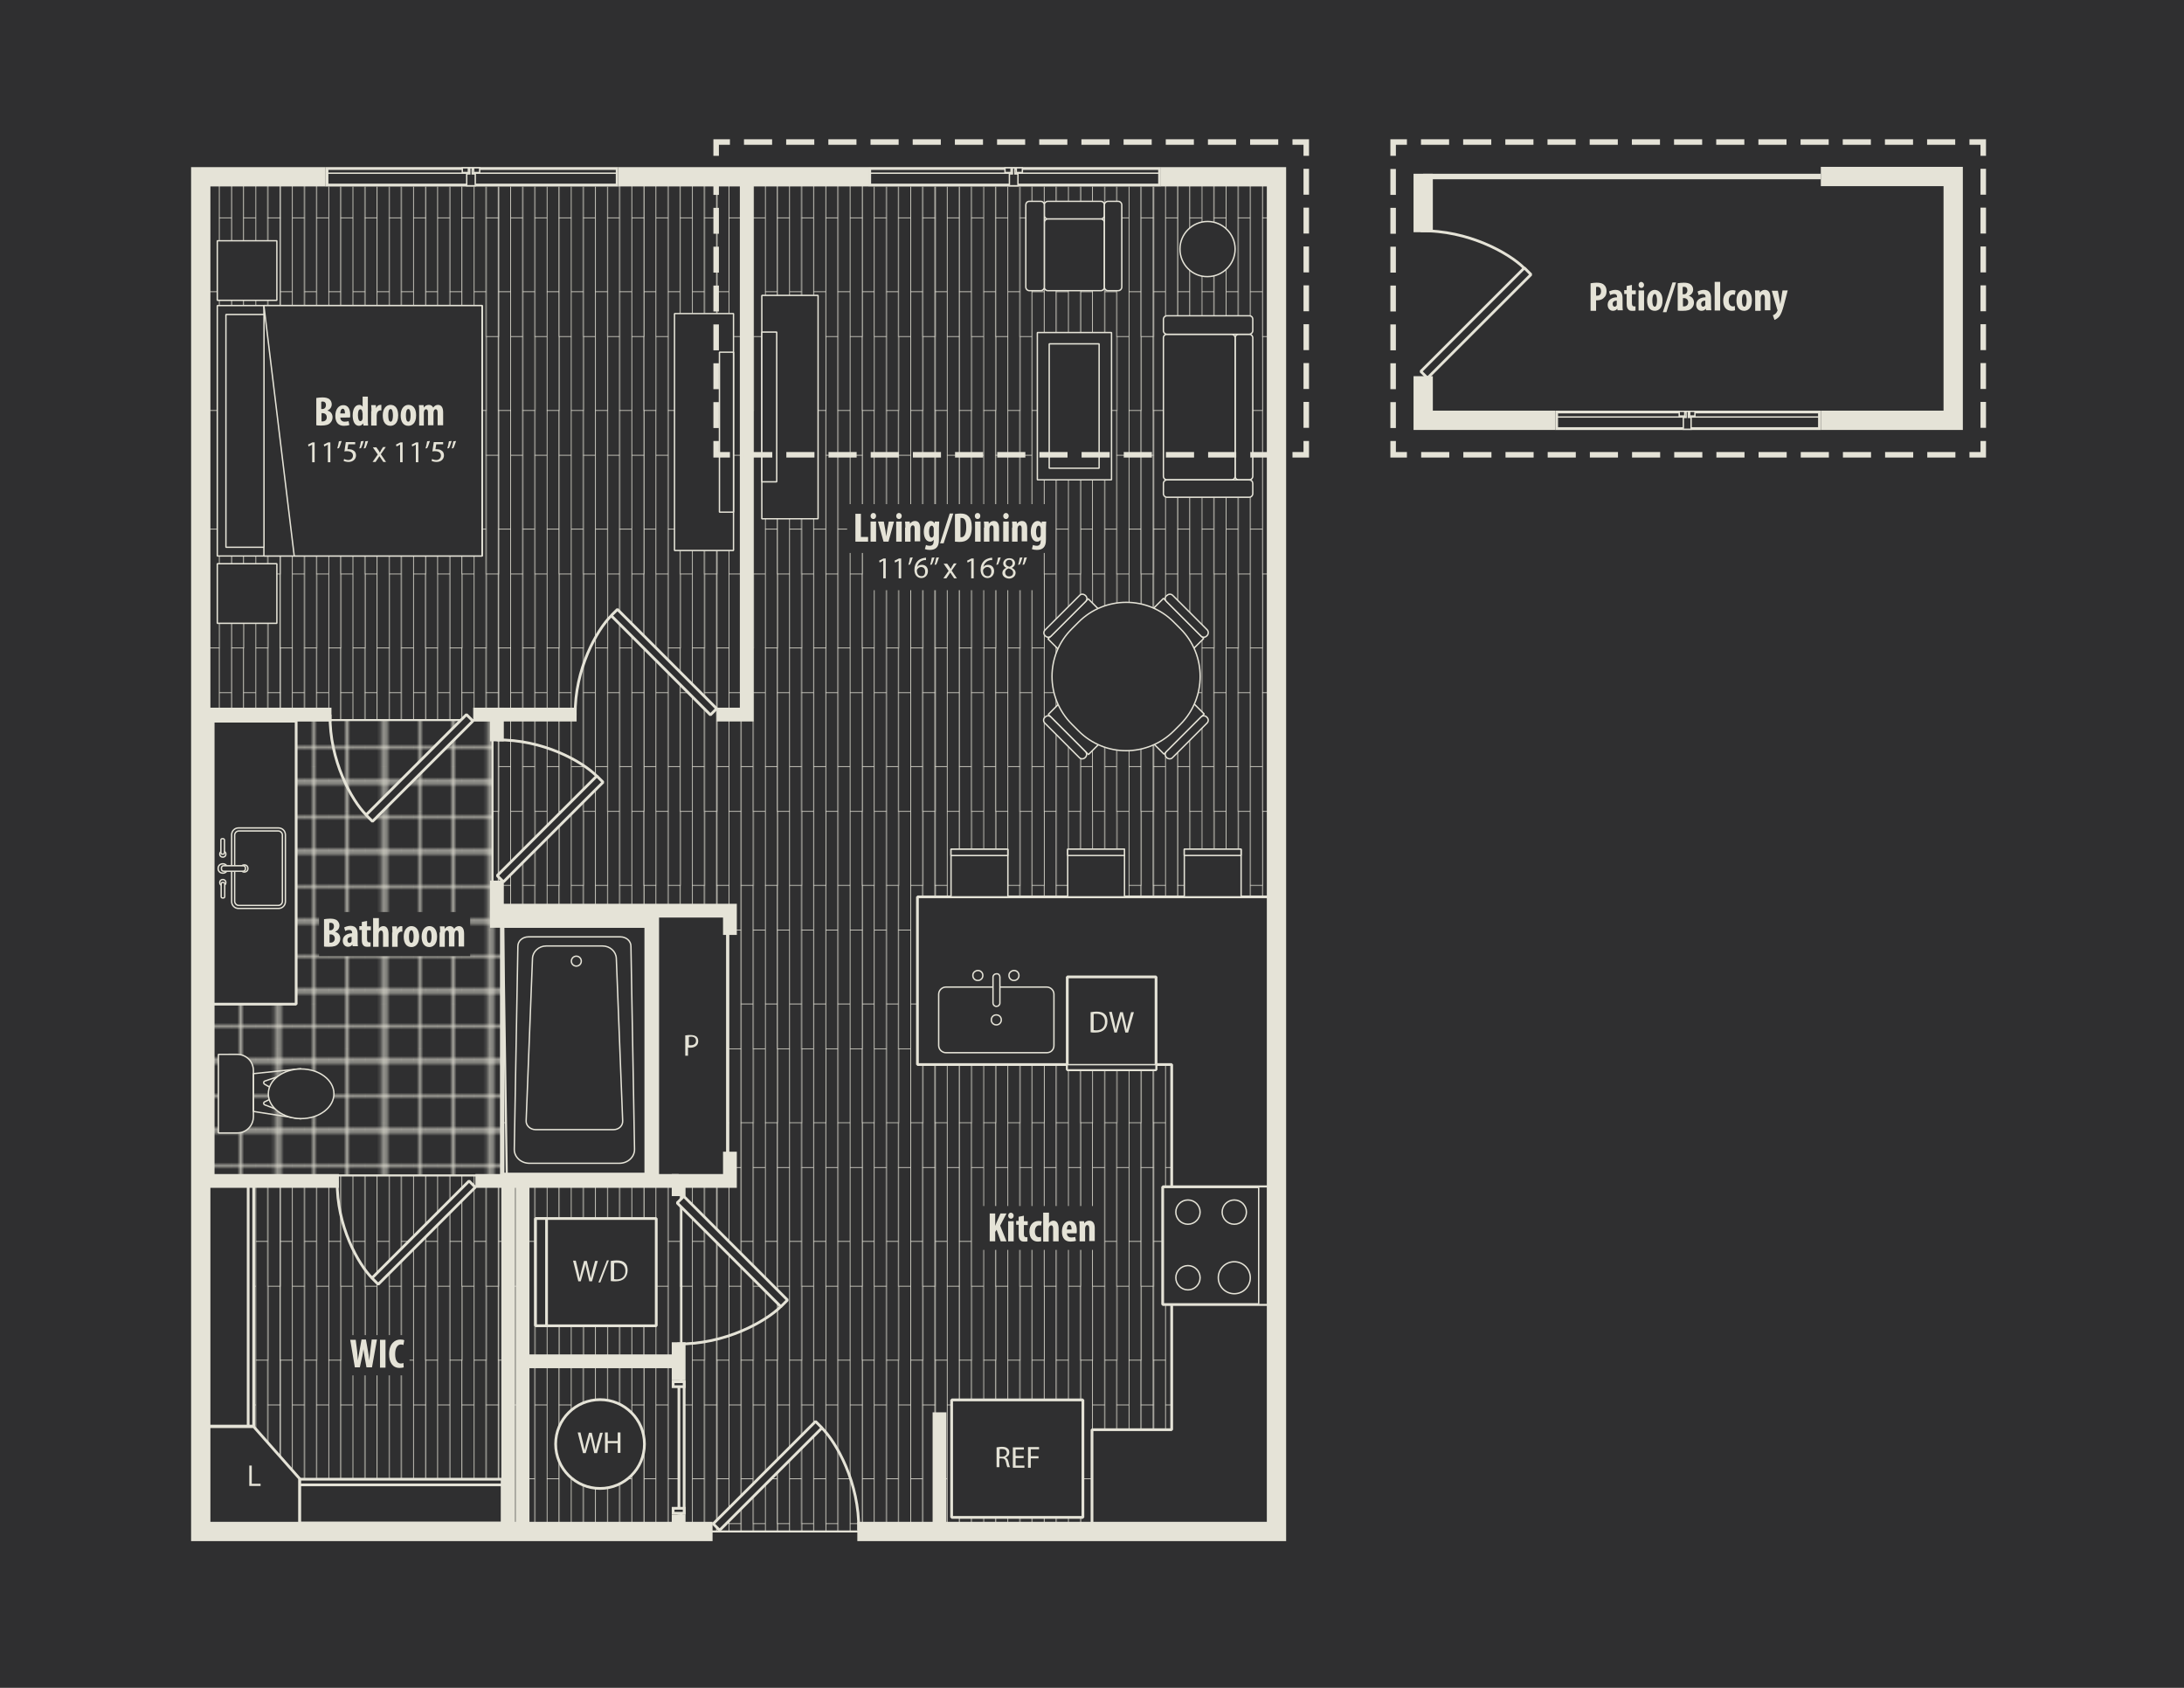 <?xml version="1.0" encoding="utf-8"?>
<!-- Generator: Adobe Illustrator 28.7.1, SVG Export Plug-In . SVG Version: 9.03 Build 54978)  -->
<svg version="1.1" xmlns="http://www.w3.org/2000/svg" xmlns:xlink="http://www.w3.org/1999/xlink" x="0px" y="0px"
	 viewBox="0 0 792 612" style="enable-background:new 0 0 792 612;" xml:space="preserve">
<style type="text/css">
	.st0{fill:none;}
	.st1{fill:#2F2F30;stroke:#E5E3D7;stroke-width:0.75;stroke-miterlimit:10;}
	.st2{fill:#2F2F30;stroke:#E5E3D7;stroke-width:0.5;stroke-miterlimit:10;}
	.st3{fill:#2F2F30;}
	.st4{fill:url(#SVGID_1_);stroke:#E5E3D7;stroke-width:0.75;stroke-miterlimit:1;}
	
		.st5{fill:url(#SVGID_00000112634980272100396690000017464745294986166962_);stroke:#E5E3D7;stroke-width:0.75;stroke-miterlimit:1;}
	.st6{fill:#2F2F30;stroke:#E5E3D7;stroke-miterlimit:1;}
	.st7{fill:none;stroke:#E5E3D7;stroke-miterlimit:1;}
	.st8{fill:#E5E3D7;}
	.st9{fill:none;stroke:#E5E3D7;stroke-width:0.5;stroke-miterlimit:1;}
	.st10{fill:#2F2F30;stroke:#E5E3D7;stroke-width:0.5;stroke-miterlimit:1;}
	.st11{fill:none;stroke:#E5E3D7;stroke-width:7;stroke-miterlimit:10;}
	.st12{fill:none;stroke:#E5E3D7;stroke-width:4;stroke-miterlimit:10;}
	.st13{fill:none;stroke:#E5E3D7;stroke-width:5;stroke-miterlimit:10;}
	.st14{fill:none;stroke:#E5E3D7;stroke-width:2;stroke-miterlimit:10;}
	.st15{fill:none;stroke:#E5E3D7;stroke-width:0.5;stroke-miterlimit:10;}
	.st16{fill:none;stroke:#E5E3D7;stroke-width:2;stroke-miterlimit:10;stroke-dasharray:10.197,5.098;}
	.st17{fill:none;stroke:#E5E3D7;stroke-width:2;stroke-miterlimit:10;stroke-dasharray:9.393,4.696;}
</style>
<pattern  width="262.7" height="286" patternUnits="userSpaceOnUse" id="New_Pattern_7" viewBox="15 -384.8 262.7 286" style="overflow:visible;">
	<g>
		<rect x="15" y="-384.8" class="st0" width="262.7" height="286"/>
		<g>
			
				<rect x="204.7" y="-143.5" transform="matrix(-1 -1.224647e-16 1.224647e-16 -1 423.935 -143.85)" class="st1" width="14.6" height="143.1"/>
			
				<rect x="233.9" y="-143.5" transform="matrix(-1 -1.224647e-16 1.224647e-16 -1 482.305 -143.85)" class="st1" width="14.6" height="143.1"/>
			
				<rect x="263" y="-143.5" transform="matrix(-1 -1.224647e-16 1.224647e-16 -1 540.676 -143.85)" class="st1" width="14.6" height="143.1"/>
		</g>
		<g>
			
				<rect x="117.1" y="-143.5" transform="matrix(-1 -1.224647e-16 1.224647e-16 -1 248.824 -143.85)" class="st1" width="14.6" height="143.1"/>
			
				<rect x="146.3" y="-143.5" transform="matrix(-1 -1.224647e-16 1.224647e-16 -1 307.194 -143.85)" class="st1" width="14.6" height="143.1"/>
			
				<rect x="175.5" y="-143.5" transform="matrix(-1 -1.224647e-16 1.224647e-16 -1 365.565 -143.85)" class="st1" width="14.6" height="143.1"/>
		</g>
		<g>
			
				<rect x="29.6" y="-143.5" transform="matrix(-1 -1.224647e-16 1.224647e-16 -1 73.713 -143.85)" class="st1" width="14.6" height="143.1"/>
			
				<rect x="58.7" y="-143.5" transform="matrix(-1 -1.224647e-16 1.224647e-16 -1 132.083 -143.85)" class="st1" width="14.6" height="143.1"/>
			
				<rect x="87.9" y="-143.5" transform="matrix(-1 -1.224647e-16 1.224647e-16 -1 190.454 -143.85)" class="st1" width="14.6" height="143.1"/>
		</g>
		<g>
			
				<rect x="0.4" y="-143.5" transform="matrix(-1 -1.224647e-16 1.224647e-16 -1 15.343 -143.85)" class="st1" width="14.6" height="143.1"/>
		</g>
		<g>
			<rect x="277.6" y="-340.3" class="st1" width="14.6" height="143.1"/>
			<rect x="277.6" y="-197.2" class="st1" width="14.6" height="143.1"/>
		</g>
		<g>
			<rect x="190.1" y="-340.3" class="st1" width="14.6" height="143.1"/>
			<rect x="190.1" y="-197.2" class="st1" width="14.6" height="143.1"/>
			
				<rect x="204.7" y="-286.4" transform="matrix(-1 -1.224647e-16 1.224647e-16 -1 423.935 -429.65)" class="st1" width="14.6" height="143.1"/>
			
				<rect x="204.7" y="-429.5" transform="matrix(-1 -1.224647e-16 1.224647e-16 -1 423.935 -715.85)" class="st1" width="14.6" height="143.1"/>
			<rect x="219.3" y="-340.3" class="st1" width="14.6" height="143.1"/>
			<rect x="219.3" y="-197.2" class="st1" width="14.6" height="143.1"/>
			
				<rect x="233.9" y="-286.4" transform="matrix(-1 -1.224647e-16 1.224647e-16 -1 482.305 -429.65)" class="st1" width="14.6" height="143.1"/>
			
				<rect x="233.9" y="-429.5" transform="matrix(-1 -1.224647e-16 1.224647e-16 -1 482.305 -715.85)" class="st1" width="14.6" height="143.1"/>
			<rect x="248.4" y="-340.3" class="st1" width="14.6" height="143.1"/>
			<rect x="248.4" y="-197.2" class="st1" width="14.6" height="143.1"/>
			
				<rect x="263" y="-286.4" transform="matrix(-1 -1.224647e-16 1.224647e-16 -1 540.676 -429.65)" class="st1" width="14.6" height="143.1"/>
			
				<rect x="263" y="-429.5" transform="matrix(-1 -1.224647e-16 1.224647e-16 -1 540.676 -715.85)" class="st1" width="14.6" height="143.1"/>
		</g>
		<g>
			<rect x="102.5" y="-340.3" class="st1" width="14.6" height="143.1"/>
			<rect x="102.5" y="-197.2" class="st1" width="14.6" height="143.1"/>
			
				<rect x="117.1" y="-286.4" transform="matrix(-1 -1.224647e-16 1.224647e-16 -1 248.824 -429.65)" class="st1" width="14.6" height="143.1"/>
			
				<rect x="117.1" y="-429.5" transform="matrix(-1 -1.224647e-16 1.224647e-16 -1 248.824 -715.85)" class="st1" width="14.6" height="143.1"/>
			<rect x="131.7" y="-340.3" class="st1" width="14.6" height="143.1"/>
			<rect x="131.7" y="-197.2" class="st1" width="14.6" height="143.1"/>
			
				<rect x="146.3" y="-286.4" transform="matrix(-1 -1.224647e-16 1.224647e-16 -1 307.194 -429.65)" class="st1" width="14.6" height="143.1"/>
			
				<rect x="146.3" y="-429.5" transform="matrix(-1 -1.224647e-16 1.224647e-16 -1 307.194 -715.85)" class="st1" width="14.6" height="143.1"/>
			<rect x="160.9" y="-340.3" class="st1" width="14.6" height="143.1"/>
			<rect x="160.9" y="-197.2" class="st1" width="14.6" height="143.1"/>
			
				<rect x="175.5" y="-286.4" transform="matrix(-1 -1.224647e-16 1.224647e-16 -1 365.565 -429.65)" class="st1" width="14.6" height="143.1"/>
			
				<rect x="175.5" y="-429.5" transform="matrix(-1 -1.224647e-16 1.224647e-16 -1 365.565 -715.85)" class="st1" width="14.6" height="143.1"/>
		</g>
		<g>
			<rect x="15" y="-340.3" class="st1" width="14.6" height="143.1"/>
			<rect x="15" y="-197.2" class="st1" width="14.6" height="143.1"/>
			
				<rect x="29.6" y="-286.4" transform="matrix(-1 -1.224647e-16 1.224647e-16 -1 73.713 -429.65)" class="st1" width="14.6" height="143.1"/>
			
				<rect x="29.6" y="-429.5" transform="matrix(-1 -1.224647e-16 1.224647e-16 -1 73.713 -715.85)" class="st1" width="14.6" height="143.1"/>
			<rect x="44.2" y="-340.3" class="st1" width="14.6" height="143.1"/>
			<rect x="44.2" y="-197.2" class="st1" width="14.6" height="143.1"/>
			
				<rect x="58.7" y="-286.4" transform="matrix(-1 -1.224647e-16 1.224647e-16 -1 132.083 -429.65)" class="st1" width="14.6" height="143.1"/>
			
				<rect x="58.7" y="-429.5" transform="matrix(-1 -1.224647e-16 1.224647e-16 -1 132.083 -715.85)" class="st1" width="14.6" height="143.1"/>
			<rect x="73.3" y="-340.3" class="st1" width="14.6" height="143.1"/>
			<rect x="73.3" y="-197.2" class="st1" width="14.6" height="143.1"/>
			
				<rect x="87.9" y="-286.4" transform="matrix(-1 -1.224647e-16 1.224647e-16 -1 190.454 -429.65)" class="st1" width="14.6" height="143.1"/>
			
				<rect x="87.9" y="-429.5" transform="matrix(-1 -1.224647e-16 1.224647e-16 -1 190.454 -715.85)" class="st1" width="14.6" height="143.1"/>
		</g>
		<g>
			
				<rect x="0.4" y="-286.4" transform="matrix(-1 -1.224647e-16 1.224647e-16 -1 15.343 -429.65)" class="st1" width="14.6" height="143.1"/>
			
				<rect x="0.4" y="-429.5" transform="matrix(-1 -1.224647e-16 1.224647e-16 -1 15.343 -715.85)" class="st1" width="14.6" height="143.1"/>
		</g>
		<g>
			<rect x="277.6" y="-483.2" class="st1" width="14.6" height="143.1"/>
		</g>
		<g>
			<rect x="190.1" y="-483.2" class="st1" width="14.6" height="143.1"/>
			<rect x="219.3" y="-483.2" class="st1" width="14.6" height="143.1"/>
			<rect x="248.4" y="-483.2" class="st1" width="14.6" height="143.1"/>
		</g>
		<g>
			<rect x="102.5" y="-483.2" class="st1" width="14.6" height="143.1"/>
			<rect x="131.7" y="-483.2" class="st1" width="14.6" height="143.1"/>
			<rect x="160.9" y="-483.2" class="st1" width="14.6" height="143.1"/>
		</g>
		<g>
			<rect x="15" y="-483.2" class="st1" width="14.6" height="143.1"/>
			<rect x="44.2" y="-483.2" class="st1" width="14.6" height="143.1"/>
			<rect x="73.3" y="-483.2" class="st1" width="14.6" height="143.1"/>
		</g>
	</g>
</pattern>
<pattern  width="31.1" height="20.7" patternUnits="userSpaceOnUse" id="New_Pattern_Swatch_23" viewBox="10.6 -31.3 31.1 20.7" style="overflow:visible;">
	<g>
		<rect x="10.6" y="-31.3" class="st0" width="31.1" height="20.7"/>
		<g>
			<rect x="41.7" y="-10.6" class="st2" width="10.4" height="10.4"/>
		</g>
		<g>
			<rect x="10.6" y="-10.6" class="st2" width="10.4" height="10.4"/>
			<rect x="21" y="-10.6" class="st2" width="10.4" height="10.4"/>
			<rect x="31.3" y="-10.6" class="st2" width="10.4" height="10.4"/>
		</g>
		<g>
			<rect x="0.2" y="-10.6" class="st2" width="10.4" height="10.4"/>
		</g>
		<g>
			<rect x="41.7" y="-31.3" class="st2" width="10.4" height="10.4"/>
			<rect x="41.7" y="-21" class="st2" width="10.4" height="10.4"/>
		</g>
		<g>
			<rect x="10.6" y="-31.3" class="st2" width="10.4" height="10.4"/>
			<rect x="21" y="-31.3" class="st2" width="10.4" height="10.4"/>
			<rect x="31.3" y="-31.3" class="st2" width="10.4" height="10.4"/>
			<rect x="10.6" y="-21" class="st2" width="10.4" height="10.4"/>
			<rect x="21" y="-21" class="st2" width="10.4" height="10.4"/>
			<rect x="31.3" y="-21" class="st2" width="10.4" height="10.4"/>
		</g>
		<g>
			<rect x="0.2" y="-31.3" class="st2" width="10.4" height="10.4"/>
			<rect x="0.2" y="-21" class="st2" width="10.4" height="10.4"/>
		</g>
		<g>
			<rect x="41.7" y="-41.7" class="st2" width="10.4" height="10.4"/>
		</g>
		<g>
			<rect x="10.6" y="-41.7" class="st2" width="10.4" height="10.4"/>
			<rect x="21" y="-41.7" class="st2" width="10.4" height="10.4"/>
			<rect x="31.3" y="-41.7" class="st2" width="10.4" height="10.4"/>
		</g>
		<g>
			<rect x="0.2" y="-41.7" class="st2" width="10.4" height="10.4"/>
		</g>
	</g>
</pattern>
<g id="BACKGROUND_COLOR__x23_2F2F30">
	<rect class="st3" width="792" height="612"/>
</g>
<g id="Flooring">
	<pattern  id="SVGID_1_" xlink:href="#New_Pattern_7" patternTransform="matrix(0.301 0 0 0.301 -5043.949 -5115.824)">
	</pattern>
	<path class="st4" d="M462.9,66.1v487.1c0,1.1-0.9,2.1-2.1,2.1H249.2c-1.1,0-2.1-0.9-2.1-2.1V430.4c0-1.1-0.9-2.1-2.1-2.1h-58.7
		c-1.1,0-2.1,0.9-2.1,2.1l0,122.9c0,1.1,0.9,2.1,2.1,2.1l58.7,0c1.1,0,2.1-0.9,2.1-2.1v-221c0-1.1-0.9-2.1-2.1-2.1h-64.9
		c-0.5,0-0.9,0.4-0.9,0.9l0,0c0,0.5,0.4,0.9,0.9,0.9h0.2c1.1,0,2.1,0.9,2.1,2l3.3,220.1c0,1.2-0.9,2.1-2.1,2.1l-108.7-1
		c-1.1,0-2.1-0.9-2.1-2.1L75.3,259L72.9,66.2c0-1.2,0.9-2.1,2.1-2.1l195.8,0h190.1C462,64,462.9,65,462.9,66.1z"/>
	
		<pattern  id="SVGID_00000116226838556613858640000015387147595666006676_" xlink:href="#New_Pattern_Swatch_23" patternTransform="matrix(1.204 0 0 1.204 1680.794 1497.238)">
	</pattern>
	
		<polygon style="fill:url(#SVGID_00000116226838556613858640000015387147595666006676_);stroke:#E5E3D7;stroke-width:0.75;stroke-miterlimit:1;" points="
		178.6,332.3 178.6,261.1 74.7,261.1 74.7,332.3 74.7,362.5 74.7,426.2 181.7,426.2 181.7,332.3 	"/>
</g>
<g id="Doors">
	<g>
		
			<rect x="252.1" y="533.4" transform="matrix(-0.707 0.707 -0.707 -0.707 853.435 716.61)" class="st6" width="52.5" height="3.3"/>
		<path class="st7" d="M298,517.7c5.3,5.3,13.7,20,13.4,37.1"/>
	</g>
	<g>
		
			<rect x="238.9" y="452" transform="matrix(-0.707 -0.707 0.707 -0.707 132.509 962.25)" class="st6" width="53.2" height="3.4"/>
		<path class="st7" d="M283.2,473.7c-5.4,5.4-20.3,13.9-37.6,13.6"/>
	</g>
	<g>
		
			<rect x="128.8" y="445.4" transform="matrix(0.707 -0.707 0.707 0.707 -271.064 239.586)" class="st6" width="49.8" height="3.2"/>
		<path class="st7" d="M135,463.5c-5-5-13-19-12.7-35.2"/>
	</g>
	<g>
		
			<rect x="126.4" y="276.8" transform="matrix(0.707 -0.707 0.707 0.707 -152.32 189.171)" class="st6" width="51.5" height="3.3"/>
		<path class="st7" d="M132.8,295.5c-5.2-5.2-13.4-19.7-13.1-36.4"/>
	</g>
	<g>
		
			<rect x="173.8" y="298.9" transform="matrix(-0.707 0.707 -0.707 -0.707 552.892 372.071)" class="st6" width="51.1" height="3.2"/>
		<path class="st7" d="M216.3,281.3c-5.2-5.2-19.5-13.3-36.2-13"/>
	</g>
	<g>
		
			<rect x="508.6" y="115.4" transform="matrix(-0.707 0.707 -0.707 -0.707 996.365 -178.453)" class="st6" width="53.1" height="3.4"/>
		<path class="st7" d="M552.7,97.2c-5.4-5.4-20.3-13.8-37.5-13.5"/>
	</g>
	<g>
		
			<rect x="215.3" y="238.5" transform="matrix(0.707 0.707 -0.707 0.707 240.307 -99.88)" class="st6" width="50.9" height="3.2"/>
		<path class="st7" d="M221.6,223.3c-5.1,5.1-13.3,19.4-13,36"/>
	</g>
	<g>
		<g>
			<rect x="246.2" y="501" class="st3" width="1.9" height="47.7"/>
			<path class="st8" d="M247.6,501.5l0,46.7h-0.9v-46.7H247.6 M248.6,500.5h-2.9v48.7h2.9L248.6,500.5L248.6,500.5z"/>
		</g>
		<g>
			<rect x="244.1" y="546.9" class="st3" width="4" height="1.8"/>
			<path class="st8" d="M247.6,547.4v0.8h-3v-0.8H247.6 M248.6,546.4h-5v2.8h5V546.4L248.6,546.4z"/>
		</g>
		<g>
			<rect x="244.1" y="501" class="st3" width="4" height="1.8"/>
			<path class="st8" d="M247.6,501.5v0.8h-3v-0.8H247.6 M248.6,500.5h-5v2.8h5V500.5L248.6,500.5z"/>
		</g>
	</g>
</g>
<g id="Bath">
	<rect x="77.1" y="261.5" class="st6" width="30.3" height="102.6"/>
	<g>
		<rect x="182.4" y="335.9" class="st7" width="51.8" height="89.8"/>
		<path class="st9" d="M224.6,421.8H192c-3.1,0-5.6-2.3-5.5-5.2l1.3-73.5c0-1.9,1.7-3.4,3.8-3.4H225c2.1,0,3.8,1.5,3.8,3.4l1.3,73.5
			C230.2,419.5,227.7,421.8,224.6,421.8z"/>
		<path class="st9" d="M222.5,409.6h-28.3c-1.9,0-3.5-1.5-3.4-3.2l2.3-58.9c0.1-2.5,2.3-4.5,5-4.5h20.4c2.7,0,4.9,2,5,4.5l2.3,58.9
			C225.9,408.2,224.4,409.6,222.5,409.6z"/>
		<path class="st9" d="M209,350.3L209,350.3c-1,0-1.8-0.8-1.8-1.8v0c0-1,0.8-1.8,1.8-1.8l0,0c1,0,1.8,0.8,1.8,1.8v0
			C210.8,349.5,210,350.3,209,350.3z"/>
	</g>
	<g>
		<path class="st10" d="M86,410.8h-6.8l0-28.5H86c3.3,0,5.9,2.6,5.9,5.9v16.6C91.9,408.2,89.3,410.8,86,410.8z"/>
		<path class="st9" d="M109.2,405.7l-13.2-5.1c-0.5-0.2-0.5-0.9,0-1.1l6-2.9l-6.1-3.5c-0.4-0.3-0.4-0.9,0.1-1.1l13.2-4.5l-17.3,1.8
			v13.7L109.2,405.7"/>
		<ellipse class="st10" cx="109.2" cy="396.6" rx="11.9" ry="9"/>
	</g>
	<g>
		<path class="st10" d="M84,326.9v-24.2c0-1.4,1.1-2.5,2.5-2.5H101c1.4,0,2.5,1.1,2.5,2.5v24.2c0,1.4-1.1,2.5-2.5,2.5H86.5
			C85.1,329.4,84,328.3,84,326.9z"/>
		<path class="st10" d="M100.9,328.3H86.6c-0.8,0-1.5-0.7-1.5-1.5v-24c0-0.8,0.7-1.5,1.5-1.5h14.3c0.8,0,1.5,0.7,1.5,1.5v24
			C102.4,327.7,101.7,328.3,100.9,328.3z"/>
		<circle class="st10" cx="80.8" cy="314.9" r="1.7"/>
		<circle class="st10" cx="88.6" cy="314.9" r="1.3"/>
		<path class="st10" d="M88.2,315.9h-7.1c-0.4,0-0.8-0.3-0.8-0.8v-0.4c0-0.4,0.3-0.8,0.8-0.8h7.1c0.4,0,0.8,0.3,0.8,0.8v0.4
			C89,315.5,88.6,315.9,88.2,315.9z"/>
		<g>
			<circle class="st10" cx="80.8" cy="320" r="1.1"/>
			<path class="st10" d="M80.2,325.1v-4.6c0-0.3,0.2-0.5,0.5-0.5h0.3c0.3,0,0.5,0.2,0.5,0.5v4.6c0,0.3-0.2,0.5-0.5,0.5h-0.3
				C80.4,325.6,80.2,325.4,80.2,325.1z"/>
		</g>
		<g>
			<circle class="st10" cx="80.8" cy="309.7" r="1.1"/>
			<path class="st10" d="M81.4,304.6v4.6c0,0.3-0.2,0.5-0.5,0.5h-0.3c-0.3,0-0.5-0.2-0.5-0.5v-4.6c0-0.3,0.2-0.5,0.5-0.5h0.3
				C81.2,304.1,81.4,304.4,81.4,304.6z"/>
		</g>
	</g>
</g>
<g id="Kitchen">
	<polygon class="st6" points="332.7,325.2 332.7,386 424.9,386 424.9,518.4 396,518.4 396,554.1 461,554.1 461,553.4 461,518.4 
		461,386 461,361.5 461,325.2 	"/>
	<rect x="345.1" y="507.6" class="st6" width="47.6" height="42.6"/>
	<rect x="238" y="332" class="st6" width="25.8" height="94.9"/>
	<polygon class="st6" points="108.7,553.9 75.3,553.9 75.3,517.3 92,517.3 108.7,536.2 	"/>
	<g>
		<path class="st10" d="M382.2,379.1v-18.6c0-1.4-1.2-2.6-2.6-2.6H343c-1.4,0-2.6,1.2-2.6,2.6v18.6c0,1.4,1.2,2.6,2.6,2.6h36.6
			C381.1,381.7,382.2,380.6,382.2,379.1z"/>
		<path class="st10" d="M363.1,369.9v-0.2c0-0.9-0.8-1.7-1.7-1.7h-0.2c-0.9,0-1.7,0.8-1.7,1.7v0.2c0,0.9,0.8,1.7,1.7,1.7h0.2
			C362.3,371.6,363.1,370.8,363.1,369.9z"/>
		<path class="st10" d="M352.8,353.6v0.2c0,0.9,0.8,1.7,1.7,1.7h0.2c0.9,0,1.7-0.8,1.7-1.7v-0.2c0-0.9-0.8-1.7-1.7-1.7h-0.2
			C353.6,352,352.8,352.7,352.8,353.6z"/>
		<path class="st10" d="M365.9,353.6v0.2c0,0.9,0.8,1.7,1.7,1.7h0.2c0.9,0,1.7-0.8,1.7-1.7v-0.2c0-0.9-0.8-1.7-1.7-1.7h-0.2
			C366.7,352,365.9,352.7,365.9,353.6z"/>
		<path class="st10" d="M362.6,354.3v9.4c0,0.7-0.6,1.2-1.2,1.2h-0.1c-0.7,0-1.2-0.6-1.2-1.2v-9.4c0-0.7,0.6-1.2,1.2-1.2h0.1
			C362.1,353,362.6,353.6,362.6,354.3z"/>
	</g>
	<g>
		
			<rect x="421.7" y="430.3" transform="matrix(-1 -3.267949e-07 3.267949e-07 -1 881.529 903.319)" class="st6" width="38.2" height="42.7"/>
		
			<rect x="456.5" y="430.3" transform="matrix(-1 -3.267944e-07 3.267944e-07 -1 916.343 903.319)" class="st10" width="3.4" height="42.7"/>
		<circle class="st10" cx="447.6" cy="463.3" r="5.8"/>
		<circle class="st10" cx="430.8" cy="463.3" r="4.4"/>
		<circle class="st10" cx="430.8" cy="439.5" r="4.4"/>
		<circle class="st10" cx="447.6" cy="439.5" r="4.4"/>
	</g>
	<g>
		
			<rect x="386.2" y="355" transform="matrix(6.123234e-17 -1 1 6.123234e-17 32.031 774.107)" class="st6" width="33.7" height="32.2"/>
		
			<rect x="402.1" y="370.9" transform="matrix(6.123234e-17 -1 1 6.123234e-17 16.11 790.029)" class="st10" width="1.9" height="32.2"/>
	</g>
</g>
<g id="Laundry">
	<g>
		
			<rect x="196.6" y="439.4" transform="matrix(-1.025163e-06 1 -1 -1.025163e-06 677.382 245.22)" class="st6" width="38.9" height="43.7"/>
		
			<rect x="176.7" y="459.3" transform="matrix(-1.025163e-06 1 -1 -1.025163e-06 657.497 265.106)" class="st6" width="38.9" height="4"/>
	</g>
</g>
<g id="Water_heater">
	<circle class="st6" cx="217.6" cy="523.6" r="16.1"/>
</g>
<g id="SHELVES">
	<rect x="75.3" y="429.3" class="st6" width="16.7" height="87.8"/>
	<line class="st6" x1="90" y1="429.3" x2="90" y2="517.2"/>
	
		<rect x="137.5" y="507.6" transform="matrix(6.123234e-17 -1 1 6.123234e-17 -398.894 689.759)" class="st6" width="15.9" height="73.4"/>
	<line class="st6" x1="108.7" y1="538.4" x2="182.1" y2="538.4"/>
</g>
<g id="FURN">
	<g>
		<rect x="78.8" y="110.8" class="st10" width="96.1" height="90.8"/>
		<rect x="95.7" y="110.8" class="st10" width="79.1" height="90.8"/>
		
			<rect x="82" y="114" transform="matrix(-1 -3.267949e-07 3.267949e-07 -1 177.733 312.432)" class="st10" width="13.8" height="84.4"/>
		<line class="st10" x1="95.7" y1="110.8" x2="106.7" y2="201.6"/>
		<rect x="78.8" y="204.4" class="st10" width="21.6" height="21.6"/>
		<rect x="78.8" y="87.3" class="st10" width="21.6" height="21.6"/>
	</g>
	<g>
		<rect x="244.6" y="113.7" class="st10" width="21.4" height="85.9"/>
		<rect x="260.9" y="127.7" class="st10" width="5.1" height="58"/>
	</g>
	<g>
		<path class="st10" d="M447.9,172.7v-50.2c0-0.7,0.6-1.3,1.3-1.3h3.8c0.7,0,1.3,0.6,1.3,1.3v50.2c0,0.7-0.6,1.3-1.3,1.3h-3.8
			C448.5,174,447.9,173.4,447.9,172.7z"/>
		<path class="st10" d="M447.9,172.7v-50.2c0-0.7-0.6-1.3-1.3-1.3h-23.4c-0.7,0-1.3,0.6-1.3,1.3v50.2c0,0.7,0.6,1.3,1.3,1.3h23.4
			C447.3,174,447.9,173.4,447.9,172.7z"/>
		<path class="st10" d="M454.3,115.8v4.1c0,0.7-0.6,1.3-1.3,1.3h-29.8c-0.7,0-1.3-0.6-1.3-1.3v-4.1c0-0.7,0.6-1.3,1.3-1.3H453
			C453.8,114.5,454.3,115,454.3,115.8z"/>
		<path class="st10" d="M454.3,175.3v3.7c0,0.7-0.6,1.3-1.3,1.3h-29.8c-0.7,0-1.3-0.6-1.3-1.3v-3.7c0-0.7,0.6-1.3,1.3-1.3H453
			C453.8,174,454.3,174.6,454.3,175.3z"/>
	</g>
	<g>
		<path class="st10" d="M399.2,79.4l-19.2,0c-0.7,0-1.3-0.6-1.3-1.3v-3.8c0-0.7,0.6-1.3,1.3-1.3l19.2,0c0.7,0,1.3,0.6,1.3,1.3v3.8
			C400.5,78.8,399.9,79.4,399.2,79.4z"/>
		<path class="st10" d="M399.2,79.4l-19.2,0c-0.7,0-1.3,0.6-1.3,1.3v23.4c0,0.7,0.6,1.3,1.3,1.3h19.2c0.7,0,1.3-0.6,1.3-1.3l0-23.4
			C400.5,80,399.9,79.4,399.2,79.4z"/>
		<path class="st10" d="M373.3,73h4.1c0.7,0,1.3,0.6,1.3,1.3v29.8c0,0.7-0.6,1.3-1.3,1.3h-4.1c-0.7,0-1.3-0.6-1.3-1.3V74.3
			C372,73.6,372.5,73,373.3,73z"/>
		<path class="st10" d="M401.8,73h3.7c0.7,0,1.3,0.6,1.3,1.3l0,29.8c0,0.7-0.6,1.3-1.3,1.3l-3.7,0c-0.7,0-1.3-0.6-1.3-1.3l0-29.8
			C400.5,73.6,401.1,73,401.8,73z"/>
	</g>
	<path class="st10" d="M427.9,90.3L427.9,90.3c0-5.5,4.5-10,10-10l0,0c5.5,0,10,4.5,10,10v0c0,5.5-4.5,10-10,10l0,0
		C432.4,100.4,427.9,95.9,427.9,90.3z"/>
	<g>
		
			<rect x="362.9" y="133.8" transform="matrix(-1.836970e-16 1 -1 -1.836970e-16 536.882 -242.323)" class="st10" width="53.4" height="26.9"/>
		
			<rect x="367" y="138.3" transform="matrix(-1.836970e-16 1 -1 -1.836970e-16 536.882 -242.323)" class="st10" width="45.1" height="18.1"/>
	</g>
	<g>
		
			<rect x="246" y="137.4" transform="matrix(-1.836970e-16 1 -1 -1.836970e-16 434.065 -138.894)" class="st10" width="81" height="20.4"/>
		
			<rect x="251.8" y="144.9" transform="matrix(-1.836970e-16 1 -1 -1.836970e-16 426.566 -131.395)" class="st10" width="54.3" height="5.4"/>
	</g>
	<g>
		
			<rect x="346.5" y="306.3" transform="matrix(4.923034e-08 -1 1 4.923034e-08 38.587 671.689)" class="st10" width="17.3" height="20.6"/>
		
			<rect x="354" y="298.8" transform="matrix(4.923032e-08 -1 1 4.923032e-08 46.069 664.208)" class="st10" width="2.3" height="20.6"/>
	</g>
	<g>
		
			<rect x="388.8" y="306.3" transform="matrix(4.923049e-08 -1 1 4.923049e-08 80.881 713.982)" class="st10" width="17.3" height="20.6"/>
		
			<rect x="396.3" y="298.8" transform="matrix(4.923071e-08 -1 1 4.923071e-08 88.362 706.501)" class="st10" width="2.3" height="20.6"/>
	</g>
	<g>
		
			<rect x="431.1" y="306.3" transform="matrix(4.923049e-08 -1 1 4.923049e-08 123.174 756.276)" class="st10" width="17.3" height="20.6"/>
		
			<rect x="438.6" y="298.8" transform="matrix(4.923071e-08 -1 1 4.923071e-08 130.655 748.795)" class="st10" width="2.3" height="20.6"/>
	</g>
</g>
<g id="Structure">
	<polyline class="st11" points="660.3,64 708.3,64 708.3,152.4 516.1,152.4 516.1,136.4 	"/>
	<line class="st11" x1="516.1" y1="84.2" x2="516.1" y2="63"/>
	<polyline class="st11" points="310.9,555.3 462.9,555.3 462.9,64.1 72.8,64.1 72.8,555.3 258.4,555.3 	"/>
	<line class="st13" x1="340.7" y1="555.3" x2="340.7" y2="512.1"/>
	<line class="st13" x1="120.2" y1="259.1" x2="72.8" y2="259.1"/>
	<polyline class="st13" points="180.2,268.8 180.2,259.1 171.6,259.1 	"/>
	<polyline class="st13" points="264.7,339 264.7,330.2 180.2,330.2 180.2,319.3 	"/>
	<polyline class="st13" points="246.1,433.7 246.1,428.2 264.7,428.2 264.7,417.6 	"/>
	<line class="st13" x1="246.1" y1="500.5" x2="246.1" y2="486.7"/>
	<line class="st13" x1="246.1" y1="555.3" x2="246.1" y2="549.2"/>
	<polyline class="st13" points="259.9,259.1 270.8,259.1 270.8,64.1 	"/>
	<line class="st13" x1="180.2" y1="259.1" x2="209.1" y2="259.1"/>
	<line class="st13" x1="184.3" y1="555.3" x2="184.3" y2="427.4"/>
	<line class="st13" x1="122.9" y1="428.2" x2="73.7" y2="428.2"/>
	<line class="st13" x1="246.1" y1="428.2" x2="172.4" y2="428.2"/>
	<line class="st13" x1="247.1" y1="493.6" x2="188" y2="493.6"/>
	<line class="st13" x1="189.5" y1="554.5" x2="189.5" y2="428.2"/>
	<line class="st13" x1="236.5" y1="330.2" x2="236.5" y2="428.2"/>
	<polyline class="st13" points="180.2,330.2 180.2,333.9 236.5,333.9 	"/>
	<line class="st13" x1="75.3" y1="428.2" x2="75.3" y2="259.1"/>
</g>
<g id="Windows_x2F_Balcony">
	<line class="st14" x1="516.1" y1="64" x2="660.3" y2="64"/>
	<g>
		<g>
			<g>
				<path d="M223.5,61.3v5.5H118.9v-5.5H223.5 M224.3,60.6H118.1v7h106.1V60.6L224.3,60.6z"/>
			</g>
			<g>
				<rect x="118.6" y="61.1" class="st3" width="105.1" height="6"/>
				<g>
					<path class="st8" d="M223.3,61.6v5H119.1v-5H223.3 M224.3,60.6H118.1v7h106.1V60.6L224.3,60.6z"/>
				</g>
			</g>
			<line class="st15" x1="223.8" y1="62.8" x2="118.6" y2="62.8"/>
		</g>
		<g>
			<g>
				<polygon class="st3" points="169.2,67.3 169.2,63 170.3,63 170.3,60.8 171.2,60.8 171.2,63 172.4,63 172.4,67.3 				"/>
				<path class="st8" d="M171,61.1v1.7v0.5h0.5h0.6v3.8h-2.6v-3.8h0.6h0.5v-0.5v-1.7H171 M171.5,60.6h-1.4v2.2H169v4.8h3.6v-4.8
					h-1.1V60.6L171.5,60.6z"/>
			</g>
			<g>
				<rect x="171.7" y="60.8" class="st3" width="2.2" height="1.7"/>
				<path class="st8" d="M173.7,61.1v1.2H172v-1.2H173.7 M174.2,60.6h-2.7v2.2h2.7V60.6L174.2,60.6z"/>
			</g>
			<g>
				<rect x="167.6" y="60.8" class="st3" width="2.2" height="1.7"/>
				<path class="st8" d="M169.6,61.1v1.2h-1.7v-1.2H169.6 M170.1,60.6h-2.7v2.2h2.7V60.6L170.1,60.6z"/>
			</g>
		</g>
	</g>
	<g>
		<g>
			<g>
				<path d="M420.3,61.3v5.5H315.6v-5.5H420.3 M421,60.6H314.9v7H421V60.6L421,60.6z"/>
			</g>
			<g>
				<rect x="315.4" y="61.1" class="st3" width="105.1" height="6"/>
				<g>
					<path class="st8" d="M420,61.6v5H315.9v-5H420 M421,60.6H314.9v7H421V60.6L421,60.6z"/>
				</g>
			</g>
			<line class="st15" x1="420.5" y1="62.8" x2="315.4" y2="62.8"/>
		</g>
		<g>
			<g>
				<polygon class="st3" points="366,67.3 366,63 367.1,63 367.1,60.8 368,60.8 368,63 369.1,63 369.1,67.3 				"/>
				<path class="st8" d="M367.8,61.1v1.7v0.5h0.5h0.6v3.8h-2.6v-3.8h0.6h0.5v-0.5v-1.7H367.8 M368.3,60.6h-1.4v2.2h-1.1v4.8h3.6
					v-4.8h-1.1V60.6L368.3,60.6z"/>
			</g>
			<g>
				<rect x="368.5" y="60.8" class="st3" width="2.2" height="1.7"/>
				<path class="st8" d="M370.5,61.1v1.2h-1.7v-1.2H370.5 M371,60.6h-2.7v2.2h2.7V60.6L371,60.6z"/>
			</g>
			<g>
				<rect x="364.4" y="60.8" class="st3" width="2.2" height="1.7"/>
				<path class="st8" d="M366.4,61.1v1.2h-1.7v-1.2H366.4 M366.9,60.6h-2.7v2.2h2.7V60.6L366.9,60.6z"/>
			</g>
		</g>
	</g>
	<g>
		<g>
			<g>
				<path d="M659.6,149.7v5.5h-94.8v-5.5H659.6 M660.3,148.9h-96.3v7h96.3V148.9L660.3,148.9z"/>
			</g>
			<g>
				<rect x="564.6" y="149.4" class="st3" width="95.3" height="6"/>
				<g>
					<path class="st8" d="M659.3,149.9v5h-94.3v-5H659.3 M660.3,148.9h-96.3v7h96.3V148.9L660.3,148.9z"/>
				</g>
			</g>
			<line class="st15" x1="659.9" y1="151.2" x2="564.5" y2="151.2"/>
		</g>
		<g>
			<g>
				<polygon class="st3" points="610.4,155.7 610.4,151.4 611.4,151.4 611.4,149.2 612.2,149.2 612.2,151.4 613.2,151.4 
					613.2,155.7 				"/>
				<path class="st8" d="M612,149.4v1.7v0.5h0.5h0.5v3.8h-2.3v-3.8h0.5h0.5v-0.5v-1.7H612 M612.5,148.9h-1.3v2.2h-1v4.8h3.3v-4.8h-1
					V148.9L612.5,148.9z"/>
			</g>
			<g>
				<rect x="612.7" y="149.2" class="st3" width="2" height="1.7"/>
				<path class="st8" d="M614.4,149.4v1.2H613v-1.2H614.4 M614.9,148.9h-2.5v2.2h2.5V148.9L614.9,148.9z"/>
			</g>
			<g>
				<rect x="609" y="149.2" class="st3" width="2" height="1.7"/>
				<path class="st8" d="M610.7,149.4v1.2h-1.5v-1.2H610.7 M611.2,148.9h-2.5v2.2h2.5V148.9L611.2,148.9z"/>
			</g>
		</g>
	</g>
</g>
<g id="TEXT">
	<g>
		<g>
			<path class="st8" d="M576.9,102.7c0.6-0.1,1.3-0.2,2.1-0.2c1.2,0,2.1,0.2,2.7,0.8c0.6,0.5,0.9,1.4,0.9,2.2c0,1.1-0.3,1.9-0.9,2.4
				c-0.6,0.7-1.6,1-2.5,1c-0.1,0-0.3,0-0.4,0v3.8h-2V102.7z M578.9,107.2c0.1,0,0.2,0,0.3,0c1,0,1.4-0.7,1.4-1.6
				c0-0.9-0.4-1.6-1.3-1.6c-0.2,0-0.4,0-0.5,0.1V107.2z"/>
			<path class="st8" d="M586.6,112.6l-0.1-0.7h0c-0.4,0.6-1,0.8-1.6,0.8c-1.1,0-1.9-0.9-1.9-2.2c0-1.9,1.7-2.7,3.4-2.7v-0.2
				c0-0.6-0.3-1-1-1c-0.6,0-1.1,0.2-1.5,0.4l-0.4-1.3c0.4-0.2,1.3-0.6,2.3-0.6c2.2,0,2.6,1.6,2.6,3v2.7c0,0.6,0,1.2,0.1,1.7H586.6z
				 M586.4,109c-0.7,0-1.6,0.2-1.6,1.2c0,0.7,0.4,1,0.7,1c0.3,0,0.7-0.2,0.8-0.6c0-0.1,0-0.2,0-0.3V109z"/>
			<path class="st8" d="M591.8,103.3v2h1.4v1.4h-1.4v3.3c0,0.9,0.4,1.1,0.8,1.1c0.2,0,0.3,0,0.5,0l0,1.5c-0.3,0.1-0.7,0.1-1.2,0.1
				c-0.6,0-1.1-0.1-1.4-0.5c-0.4-0.4-0.6-0.9-0.6-2.1v-3.5H589v-1.4h0.9v-1.5L591.8,103.3z"/>
			<path class="st8" d="M596.2,103.3c0,0.6-0.4,1.1-1,1.1c-0.5,0-1-0.4-1-1.1c0-0.7,0.5-1.1,1-1.1
				C595.7,102.3,596.2,102.7,596.2,103.3z M594.2,112.6v-7.3h2v7.3H594.2z"/>
			<path class="st8" d="M602.9,108.9c0,3.1-1.7,3.8-2.8,3.8c-1.8,0-2.8-1.4-2.8-3.8c0-2.6,1.4-3.8,2.8-3.8
				C601.8,105.2,602.9,106.6,602.9,108.9z M599.2,108.9c0,1.3,0.2,2.3,0.9,2.3c0.6,0,0.8-1.2,0.8-2.3c0-1-0.2-2.3-0.8-2.3
				C599.4,106.6,599.2,107.9,599.2,108.9z"/>
			<path class="st8" d="M603,113.2l3.5-10.8h1.3l-3.5,10.8H603z"/>
			<path class="st8" d="M608.4,102.7c0.6-0.1,1.4-0.2,2.2-0.2c0.9,0,1.9,0.1,2.6,0.7c0.5,0.4,0.8,1.1,0.8,1.8c0,0.9-0.5,1.8-1.5,2.2
				v0.1c1.2,0.3,1.8,1.3,1.8,2.4c0,0.8-0.3,1.5-0.8,2c-0.6,0.7-1.6,1-3.3,1c-0.8,0-1.4,0-1.8-0.1V102.7z M610.3,106.7h0.4
				c0.7,0,1.2-0.6,1.2-1.4c0-0.7-0.3-1.3-1.2-1.3c-0.2,0-0.4,0-0.5,0.1V106.7z M610.3,111.1c0.1,0,0.3,0,0.4,0
				c0.8,0,1.5-0.5,1.5-1.5c0-1-0.7-1.5-1.5-1.5h-0.4V111.1z"/>
			<path class="st8" d="M618.7,112.6l-0.1-0.7h0c-0.4,0.6-1,0.8-1.6,0.8c-1.1,0-1.9-0.9-1.9-2.2c0-1.9,1.7-2.7,3.4-2.7v-0.2
				c0-0.6-0.3-1-1-1c-0.6,0-1.1,0.2-1.5,0.4l-0.4-1.3c0.4-0.2,1.3-0.6,2.3-0.6c2.2,0,2.6,1.6,2.6,3v2.7c0,0.6,0,1.2,0.1,1.7H618.7z
				 M618.5,109c-0.7,0-1.6,0.2-1.6,1.2c0,0.7,0.4,1,0.7,1c0.3,0,0.7-0.2,0.8-0.6c0-0.1,0-0.2,0-0.3V109z"/>
			<path class="st8" d="M621.8,102.2h2v10.4h-2V102.2z"/>
			<path class="st8" d="M629.2,112.5c-0.2,0.1-0.7,0.2-1.2,0.2c-1.9,0-3.1-1.3-3.1-3.7c0-2.3,1.3-3.8,3.4-3.8c0.5,0,0.9,0.1,1.1,0.2
				l-0.3,1.5c-0.2-0.1-0.4-0.1-0.7-0.1c-0.9,0-1.5,0.9-1.5,2.2c0,1.3,0.6,2.1,1.5,2.1c0.3,0,0.5,0,0.7-0.2L629.2,112.5z"/>
			<path class="st8" d="M635.3,108.9c0,3.1-1.7,3.8-2.8,3.8c-1.8,0-2.8-1.4-2.8-3.8c0-2.6,1.4-3.8,2.8-3.8
				C634.3,105.2,635.3,106.6,635.3,108.9z M631.7,108.9c0,1.3,0.2,2.3,0.9,2.3c0.6,0,0.8-1.2,0.8-2.3c0-1-0.2-2.3-0.8-2.3
				C631.8,106.6,631.7,107.9,631.7,108.9z"/>
			<path class="st8" d="M636.5,107.5c0-0.8,0-1.5-0.1-2.2h1.7l0.1,0.8h0c0.4-0.6,1-1,1.8-1c1.4,0,2,1.1,2,2.7v4.7h-2V108
				c0-0.6-0.2-1.2-0.7-1.2c-0.3,0-0.6,0.2-0.7,0.7c-0.1,0.2-0.1,0.4-0.1,0.7v4.5h-2V107.5z"/>
			<path class="st8" d="M644.7,105.3l0.7,3.8c0.1,0.4,0.1,0.8,0.2,1.2h0c0.1-0.4,0.1-0.8,0.2-1.2l0.6-3.8h1.9l-1.5,5.7
				c-0.4,1.4-0.8,2.8-1.6,3.8c-0.6,0.7-1.4,1.1-1.7,1.2l-0.6-1.7c0.3-0.1,0.7-0.3,1-0.6c0.3-0.3,0.5-0.6,0.6-0.9
				c0.1-0.1,0.1-0.2,0.1-0.3c0-0.1,0-0.2-0.1-0.3l-2-6.8H644.7z"/>
		</g>
	</g>
	<g>
		<path class="st8" d="M90.3,531.4h1v6.6h3.2v0.8h-4.1V531.4z"/>
	</g>
	<g>
		<path class="st8" d="M395.6,367c0.6-0.1,1.3-0.2,2-0.2c1.4,0,2.4,0.3,3,0.9c0.7,0.6,1,1.5,1,2.7c0,1.2-0.4,2.2-1.1,2.9
			c-0.7,0.7-1.8,1.1-3.3,1.1c-0.7,0-1.3,0-1.7-0.1V367z M396.5,373.5c0.2,0,0.6,0.1,1,0.1c2,0,3.2-1.1,3.2-3.1c0-1.7-1-2.9-3-2.9
			c-0.5,0-0.9,0-1.1,0.1V373.5z"/>
		<path class="st8" d="M404.1,374.3l-1.9-7.4h1l0.9,3.8c0.2,0.9,0.4,1.8,0.5,2.6h0c0.1-0.7,0.4-1.6,0.6-2.6l1-3.7h1l0.9,3.8
			c0.2,0.9,0.4,1.8,0.5,2.5h0c0.2-0.8,0.4-1.6,0.6-2.6l1-3.7h1l-2.1,7.4h-1l-0.9-3.9c-0.2-0.9-0.4-1.7-0.5-2.4h0
			c-0.1,0.7-0.3,1.5-0.6,2.4l-1.1,3.9H404.1z"/>
	</g>
	<g>
		<path class="st8" d="M361.5,524.8c0.5-0.1,1.2-0.2,1.8-0.2c1,0,1.7,0.2,2.1,0.6c0.4,0.3,0.6,0.8,0.6,1.4c0,1-0.6,1.6-1.4,1.9v0
			c0.6,0.2,0.9,0.7,1.1,1.5c0.2,1,0.4,1.7,0.6,2h-1c-0.1-0.2-0.3-0.8-0.5-1.8c-0.2-1-0.6-1.4-1.5-1.4h-0.9v3.2h-1V524.8z
			 M362.4,528.2h1c1,0,1.7-0.6,1.7-1.4c0-1-0.7-1.4-1.7-1.4c-0.5,0-0.8,0-0.9,0.1V528.2z"/>
		<path class="st8" d="M371.2,528.7h-2.9v2.7h3.2v0.8h-4.2v-7.4h4v0.8h-3v2.3h2.9V528.7z"/>
		<path class="st8" d="M372.8,524.7h4v0.8h-3v2.5h2.8v0.8h-2.8v3.4h-1V524.7z"/>
	</g>
	<g>
		<path class="st8" d="M248.7,375.4c0.5-0.1,1.1-0.1,1.8-0.1c0.9,0,1.6,0.2,2.1,0.6c0.4,0.4,0.6,0.9,0.6,1.6c0,0.7-0.2,1.2-0.6,1.6
			c-0.5,0.5-1.3,0.8-2.3,0.8c-0.3,0-0.5,0-0.8-0.1v3h-1V375.4z M249.7,378.9c0.2,0.1,0.5,0.1,0.8,0.1c1.2,0,1.9-0.6,1.9-1.6
			c0-1-0.7-1.5-1.7-1.5c-0.4,0-0.7,0-0.9,0.1V378.9z"/>
	</g>
	<g>
		<path class="st8" d="M209.7,464.5l-1.9-7.4h1l0.9,3.8c0.2,0.9,0.4,1.8,0.5,2.6h0c0.1-0.7,0.4-1.6,0.6-2.6l1-3.7h1l0.9,3.8
			c0.2,0.9,0.4,1.8,0.5,2.5h0c0.2-0.8,0.4-1.6,0.6-2.6l1-3.7h1l-2.1,7.4h-1l-0.9-3.9c-0.2-0.9-0.4-1.7-0.5-2.4h0
			c-0.1,0.7-0.3,1.5-0.6,2.4l-1.1,3.9H209.7z"/>
		<path class="st8" d="M217,465l3.1-8h0.7l-3.1,8H217z"/>
		<path class="st8" d="M221.6,457.2c0.6-0.1,1.3-0.2,2-0.2c1.4,0,2.4,0.3,3,0.9c0.7,0.6,1,1.5,1,2.7c0,1.2-0.4,2.2-1.1,2.9
			c-0.7,0.7-1.8,1.1-3.3,1.1c-0.7,0-1.3,0-1.7-0.1V457.2z M222.6,463.8c0.2,0,0.6,0.1,1,0.1c2,0,3.2-1.1,3.2-3.1c0-1.7-1-2.9-3-2.9
			c-0.5,0-0.9,0-1.1,0.1V463.8z"/>
	</g>
	<g>
		<g>
			<path class="st8" d="M211.4,526.8l-1.9-7.4h1l0.9,3.8c0.2,0.9,0.4,1.8,0.6,2.6h0c0.1-0.7,0.4-1.6,0.6-2.6l1-3.7h1l0.9,3.8
				c0.2,0.9,0.4,1.8,0.5,2.5h0c0.2-0.8,0.4-1.6,0.6-2.6l1-3.7h1l-2.1,7.4h-1l-0.9-3.9c-0.2-0.9-0.4-1.7-0.5-2.4h0
				c-0.1,0.7-0.3,1.5-0.6,2.4l-1.1,3.9H211.4z"/>
			<path class="st8" d="M220.4,519.4v3.1h3.6v-3.1h1v7.4h-1v-3.5h-3.6v3.5h-1v-7.4H220.4z"/>
		</g>
	</g>
	<g>
		<polygon class="st3" points="382.6,182.8 307.2,182.8 307.2,200.5 313.6,200.5 313.6,214 377.2,214 377.2,200.5 382.6,200.5 		"/>
		<g>
			<g>
				<path class="st8" d="M310.2,186.3h2v8.4h2.6v1.7h-4.6V186.3z"/>
				<path class="st8" d="M317.7,187.1c0,0.6-0.4,1.1-1,1.1c-0.5,0-1-0.4-1-1.1c0-0.7,0.5-1.1,1-1.1
					C317.3,186,317.7,186.4,317.7,187.1z M315.7,196.4v-7.3h2v7.3H315.7z"/>
				<path class="st8" d="M320.5,189.1l0.6,3.3c0.1,0.7,0.2,1.3,0.3,2.1h0c0.1-0.8,0.2-1.4,0.3-2.1l0.6-3.3h1.9l-2,7.3h-1.8l-2-7.3
					H320.5z"/>
				<path class="st8" d="M327,187.1c0,0.6-0.4,1.1-1,1.1c-0.5,0-1-0.4-1-1.1c0-0.7,0.5-1.1,1-1.1C326.5,186,327,186.4,327,187.1z
					 M325,196.4v-7.3h2v7.3H325z"/>
				<path class="st8" d="M328.3,191.3c0-0.8,0-1.5-0.1-2.2h1.7l0.1,0.8h0c0.4-0.6,1-1,1.8-1c1.4,0,1.9,1.1,1.9,2.7v4.7h-2v-4.6
					c0-0.6-0.1-1.2-0.7-1.2c-0.3,0-0.6,0.2-0.7,0.7c-0.1,0.2-0.1,0.4-0.1,0.7v4.5h-2V191.3z"/>
				<path class="st8" d="M340.6,189.1c0,0.7-0.1,1.4-0.1,2.3v4.2c0,1.6-0.3,2.4-0.9,3c-0.5,0.5-1.3,0.8-2.4,0.8
					c-0.7,0-1.3-0.1-1.8-0.3l0.4-1.5c0.4,0.2,0.8,0.3,1.4,0.3c1,0,1.4-0.7,1.4-1.8v-0.4h0c-0.3,0.5-0.8,0.7-1.3,0.7
					c-1.6,0-2.3-1.8-2.3-3.6c0-2.4,1.1-3.9,2.5-3.9c0.6,0,1.1,0.3,1.4,0.9h0l0.1-0.7H340.6z M338.6,191.7c0-0.2,0-0.4-0.1-0.5
					c-0.1-0.3-0.3-0.6-0.6-0.6c-0.7,0-1,1-1,2.2c0,1.4,0.4,2.1,0.9,2.1c0.3,0,0.5-0.1,0.7-0.5c0.1-0.2,0.1-0.4,0.1-0.6V191.7z"/>
				<path class="st8" d="M340.9,197l3.5-10.8h1.3l-3.5,10.8H340.9z"/>
				<path class="st8" d="M346.3,186.4c0.5-0.1,1.2-0.2,2-0.2c1.3,0,2.2,0.3,2.8,0.9c0.9,0.8,1.3,2.1,1.3,4.1c0,2-0.5,3.5-1.4,4.3
					c-0.7,0.7-1.7,1-3.1,1c-0.6,0-1.2-0.1-1.6-0.1V186.4z M348.3,194.8c0.1,0,0.2,0,0.3,0c0.9,0,1.8-0.9,1.8-3.7
					c0-2.1-0.5-3.3-1.7-3.3c-0.1,0-0.3,0-0.4,0V194.8z"/>
				<path class="st8" d="M355.5,187.1c0,0.6-0.4,1.1-1,1.1c-0.5,0-1-0.4-1-1.1c0-0.7,0.5-1.1,1-1.1
					C355.1,186,355.5,186.4,355.5,187.1z M353.6,196.4v-7.3h2v7.3H353.6z"/>
				<path class="st8" d="M356.9,191.3c0-0.8,0-1.5-0.1-2.2h1.7l0.1,0.8h0c0.4-0.6,1-1,1.8-1c1.4,0,1.9,1.1,1.9,2.7v4.7h-2v-4.6
					c0-0.6-0.1-1.2-0.7-1.2c-0.3,0-0.6,0.2-0.7,0.7c-0.1,0.2-0.1,0.4-0.1,0.7v4.5h-2V191.3z"/>
				<path class="st8" d="M365.8,187.1c0,0.6-0.4,1.1-1,1.1c-0.5,0-1-0.4-1-1.1c0-0.7,0.5-1.1,1-1.1
					C365.3,186,365.8,186.4,365.8,187.1z M363.8,196.4v-7.3h2v7.3H363.8z"/>
				<path class="st8" d="M367.1,191.3c0-0.8,0-1.5-0.1-2.2h1.7l0.1,0.8h0c0.4-0.6,1-1,1.8-1c1.4,0,1.9,1.1,1.9,2.7v4.7h-2v-4.6
					c0-0.6-0.1-1.2-0.7-1.2c-0.3,0-0.6,0.2-0.7,0.7c-0.1,0.2-0.1,0.4-0.1,0.7v4.5h-2V191.3z"/>
				<path class="st8" d="M379.4,189.1c0,0.7-0.1,1.4-0.1,2.3v4.2c0,1.6-0.3,2.4-0.9,3c-0.5,0.5-1.3,0.8-2.4,0.8
					c-0.7,0-1.3-0.1-1.8-0.3l0.4-1.5c0.4,0.2,0.8,0.3,1.4,0.3c1,0,1.4-0.7,1.4-1.8v-0.4h0c-0.3,0.5-0.8,0.7-1.3,0.7
					c-1.6,0-2.3-1.8-2.3-3.6c0-2.4,1.1-3.9,2.5-3.9c0.6,0,1.1,0.3,1.4,0.9h0l0.1-0.7H379.4z M377.4,191.7c0-0.2,0-0.4-0.1-0.5
					c-0.1-0.3-0.3-0.6-0.6-0.6c-0.7,0-1,1-1,2.2c0,1.4,0.4,2.1,0.9,2.1c0.3,0,0.5-0.1,0.7-0.5c0.1-0.2,0.1-0.4,0.1-0.6V191.7z"/>
				<path class="st8" d="M320.2,203.3L320.2,203.3L319,204l-0.2-0.7l1.6-0.8h0.8v7.2h-0.9V203.3z"/>
				<path class="st8" d="M325.9,203.3L325.9,203.3l-1.3,0.7l-0.2-0.7l1.6-0.8h0.8v7.2h-0.9V203.3z"/>
				<path class="st8" d="M331,202.1c-0.3,0.9-0.7,2.1-1,2.6l-0.6,0.1c0.2-0.6,0.5-1.8,0.6-2.6L331,202.1z"/>
				<path class="st8" d="M335.8,203.1c-0.2,0-0.5,0-0.7,0c-1.5,0.3-2.3,1.4-2.5,2.5h0c0.3-0.5,0.9-0.8,1.7-0.8
					c1.3,0,2.2,0.9,2.2,2.3c0,1.3-0.9,2.5-2.4,2.5c-1.5,0-2.5-1.2-2.5-3c0-1.4,0.5-2.5,1.2-3.2c0.6-0.6,1.4-0.9,2.3-1.1
					c0.3,0,0.5-0.1,0.7-0.1V203.1z M335.5,207.2c0-1-0.6-1.6-1.5-1.6c-0.6,0-1.1,0.4-1.4,0.9c-0.1,0.1-0.1,0.3-0.1,0.4
					c0,1.2,0.6,2,1.6,2C335,209,335.5,208.3,335.5,207.2z"/>
				<path class="st8" d="M338.9,202.1c-0.3,0.9-0.7,2.1-1,2.6l-0.6,0.1c0.2-0.6,0.5-1.8,0.6-2.6L338.9,202.1z M340.5,202.1
					c-0.3,0.9-0.7,2.1-1,2.6l-0.6,0.1c0.2-0.6,0.5-1.8,0.6-2.6L340.5,202.1z"/>
				<path class="st8" d="M343.4,204.3l0.8,1.1c0.2,0.3,0.4,0.6,0.5,0.9h0c0.2-0.3,0.4-0.6,0.5-0.9l0.7-1.1h1l-1.8,2.6l1.9,2.8H346
					l-0.8-1.2c-0.2-0.3-0.4-0.6-0.6-0.9h0c-0.2,0.3-0.4,0.6-0.6,0.9l-0.8,1.2h-1.1l1.9-2.7l-1.8-2.6H343.4z"/>
				<path class="st8" d="M352.2,203.3L352.2,203.3l-1.3,0.7l-0.2-0.7l1.6-0.8h0.8v7.2h-0.9V203.3z"/>
				<path class="st8" d="M359.8,203.1c-0.2,0-0.5,0-0.7,0c-1.5,0.3-2.3,1.4-2.5,2.5h0c0.3-0.5,0.9-0.8,1.7-0.8
					c1.3,0,2.2,0.9,2.2,2.3c0,1.3-0.9,2.5-2.4,2.5c-1.5,0-2.5-1.2-2.5-3c0-1.4,0.5-2.5,1.2-3.2c0.6-0.6,1.4-0.9,2.3-1.1
					c0.3,0,0.5-0.1,0.7-0.1V203.1z M359.5,207.2c0-1-0.6-1.6-1.5-1.6c-0.6,0-1.1,0.4-1.4,0.9c-0.1,0.1-0.1,0.3-0.1,0.4
					c0,1.2,0.6,2,1.6,2C358.9,209,359.5,208.3,359.5,207.2z"/>
				<path class="st8" d="M362.9,202.1c-0.3,0.9-0.7,2.1-1,2.6l-0.6,0.1c0.2-0.6,0.5-1.8,0.6-2.6L362.9,202.1z"/>
				<path class="st8" d="M363.5,207.8c0-0.9,0.5-1.5,1.4-1.9l0,0c-0.8-0.4-1.1-1-1.1-1.6c0-1.1,1-1.9,2.2-1.9c1.4,0,2.1,0.9,2.1,1.8
					c0,0.6-0.3,1.3-1.2,1.7v0c0.9,0.4,1.4,1,1.4,1.8c0,1.2-1.1,2.1-2.4,2.1C364.4,209.7,363.5,208.8,363.5,207.8z M367.4,207.7
					c0-0.9-0.6-1.3-1.6-1.6c-0.8,0.2-1.3,0.8-1.3,1.5c0,0.7,0.5,1.4,1.4,1.4C366.8,209,367.4,208.5,367.4,207.7z M364.7,204.2
					c0,0.7,0.5,1.1,1.4,1.3c0.6-0.2,1.1-0.6,1.1-1.3c0-0.6-0.3-1.2-1.2-1.2C365.2,203,364.7,203.5,364.7,204.2z"/>
				<path class="st8" d="M370.8,202.1c-0.3,0.9-0.7,2.1-1,2.6l-0.6,0.1c0.2-0.6,0.5-1.8,0.6-2.6L370.8,202.1z M372.4,202.1
					c-0.3,0.9-0.7,2.1-1,2.6l-0.6,0.1c0.2-0.6,0.5-1.8,0.6-2.6L372.4,202.1z"/>
			</g>
		</g>
	</g>
	<g>
		<rect x="355.9" y="437.3" class="st3" width="44.1" height="15.9"/>
		<g>
			<g>
				<path class="st8" d="M358.9,440h2v4.5h0c0.2-0.4,0.3-0.9,0.5-1.3l1.4-3.2h2.2l-2.3,4.4l2.3,5.7h-2.1l-1.5-4.2l-0.5,0.8v3.4h-2
					V440z"/>
				<path class="st8" d="M367.6,440.8c0,0.6-0.4,1.1-1,1.1c-0.5,0-1-0.4-1-1.1c0-0.7,0.5-1.1,1-1.1
					C367.2,439.8,367.6,440.2,367.6,440.8z M365.6,450.1v-7.3h2v7.3H365.6z"/>
				<path class="st8" d="M371.3,440.8v2h1.4v1.4h-1.4v3.3c0,0.9,0.4,1.1,0.8,1.1c0.2,0,0.3,0,0.5,0l0,1.5c-0.3,0.1-0.7,0.1-1.2,0.1
					c-0.6,0-1.1-0.1-1.4-0.5c-0.4-0.4-0.6-0.9-0.6-2.1v-3.5h-0.9v-1.4h0.9v-1.5L371.3,440.8z"/>
				<path class="st8" d="M377.6,450c-0.2,0.1-0.7,0.2-1.2,0.2c-1.9,0-3.1-1.3-3.1-3.7c0-2.3,1.3-3.8,3.4-3.8c0.5,0,0.9,0.1,1.1,0.2
					l-0.3,1.5c-0.2-0.1-0.4-0.1-0.7-0.1c-0.9,0-1.5,0.9-1.5,2.2c0,1.3,0.6,2.1,1.5,2.1c0.3,0,0.5,0,0.7-0.2L377.6,450z"/>
				<path class="st8" d="M378.4,439.7h2v3.8h0c0.2-0.3,0.4-0.5,0.6-0.6c0.3-0.2,0.6-0.3,1-0.3c1.3,0,1.9,1.1,1.9,3v4.5h-2v-4.5
					c0-0.7-0.1-1.3-0.7-1.3c-0.3,0-0.6,0.2-0.8,0.7c0,0.1-0.1,0.4-0.1,0.6v4.6h-2V439.7z"/>
				<path class="st8" d="M386.9,447.1c0,1.1,0.7,1.6,1.6,1.6c0.6,0,1-0.1,1.4-0.2l0.3,1.4c-0.5,0.2-1.3,0.3-2,0.3
					c-2,0-3.1-1.3-3.1-3.6c0-2.5,1.3-3.9,2.9-3.9c1.6,0,2.5,1.2,2.5,3.5c0,0.5,0,0.8-0.1,1H386.9z M388.6,445.8
					c0-0.9-0.2-1.7-0.8-1.7c-0.6,0-0.9,0.9-0.9,1.7H388.6z"/>
				<path class="st8" d="M391.5,445c0-0.8,0-1.5-0.1-2.2h1.7l0.1,0.8h0c0.4-0.6,1-1,1.8-1c1.4,0,2,1.1,2,2.7v4.7h-2v-4.6
					c0-0.6-0.2-1.2-0.7-1.2c-0.3,0-0.6,0.2-0.7,0.7c-0.1,0.2-0.1,0.4-0.1,0.7v4.5h-2V445z"/>
			</g>
		</g>
	</g>
	<g>
		<g>
			<rect x="125.3" y="484.1" class="st3" width="23.2" height="14.6"/>
		</g>
		<g>
			<g>
				<path class="st8" d="M128.7,495.9l-1.7-10.1h2l0.5,4c0.1,1.2,0.2,2.3,0.3,3.5h0c0.1-1.2,0.4-2.3,0.6-3.6l0.7-4h1.6l0.7,4
					c0.2,1.1,0.4,2.3,0.5,3.6h0c0.1-1.3,0.3-2.4,0.4-3.6l0.5-4h1.9l-1.8,10.1h-2l-0.6-3.3c-0.2-0.9-0.3-2.1-0.5-3.3h0
					c-0.2,1.2-0.3,2.3-0.6,3.3l-0.7,3.3H128.7z"/>
				<path class="st8" d="M139.8,485.8v10.1h-2v-10.1H139.8z"/>
				<path class="st8" d="M146.4,495.8c-0.3,0.1-0.8,0.2-1.5,0.2c-2.6,0-3.8-2.1-3.8-5c0-3.8,2.1-5.3,4.1-5.3c0.7,0,1.2,0.1,1.4,0.3
					l-0.3,1.7c-0.2-0.1-0.5-0.2-0.9-0.2c-1.1,0-2.1,1-2.1,3.5c0,2.4,0.9,3.4,2.1,3.4c0.3,0,0.7-0.1,0.9-0.2L146.4,495.8z"/>
			</g>
		</g>
	</g>
	<g>
		<rect x="115.7" y="330.7" class="st3" width="54.8" height="16"/>
		<g>
			<g>
				<path class="st8" d="M117.5,333.3c0.6-0.1,1.4-0.2,2.2-0.2c0.9,0,1.9,0.1,2.6,0.7c0.5,0.5,0.8,1.1,0.8,1.8
					c0,0.9-0.5,1.8-1.5,2.2v0.1c1.2,0.3,1.8,1.3,1.8,2.4c0,0.8-0.3,1.5-0.8,2c-0.6,0.7-1.6,1-3.3,1c-0.8,0-1.4,0-1.8-0.1V333.3z
					 M119.5,337.3h0.4c0.7,0,1.2-0.6,1.2-1.4c0-0.7-0.3-1.3-1.2-1.3c-0.2,0-0.4,0-0.5,0.1V337.3z M119.5,341.8c0.1,0,0.3,0,0.4,0
					c0.8,0,1.5-0.5,1.5-1.5c0-1-0.7-1.5-1.5-1.5h-0.4V341.8z"/>
				<path class="st8" d="M127.9,343.2l-0.1-0.7h0c-0.4,0.6-1,0.8-1.6,0.8c-1.1,0-1.9-0.9-1.9-2.2c0-1.9,1.7-2.7,3.4-2.7v-0.2
					c0-0.6-0.3-1-1-1c-0.6,0-1.1,0.1-1.5,0.4l-0.4-1.3c0.4-0.2,1.3-0.6,2.3-0.6c2.2,0,2.6,1.6,2.6,3v2.7c0,0.6,0,1.2,0.1,1.7H127.9z
					 M127.6,339.7c-0.7,0-1.6,0.2-1.6,1.2c0,0.7,0.4,1,0.7,1c0.3,0,0.7-0.2,0.8-0.6c0-0.1,0-0.2,0-0.3V339.7z"/>
				<path class="st8" d="M133.1,333.9v2h1.4v1.4h-1.4v3.3c0,0.9,0.4,1.1,0.8,1.1c0.2,0,0.3,0,0.5,0l0,1.5c-0.3,0.1-0.7,0.1-1.2,0.1
					c-0.6,0-1.1-0.1-1.4-0.5c-0.4-0.4-0.6-0.9-0.6-2.1v-3.5h-0.9v-1.4h0.9v-1.5L133.1,333.9z"/>
				<path class="st8" d="M135.4,332.9h2v3.8h0c0.2-0.3,0.4-0.5,0.6-0.6c0.3-0.2,0.6-0.3,1-0.3c1.3,0,1.9,1.1,1.9,3v4.5h-2v-4.5
					c0-0.7-0.1-1.4-0.7-1.4c-0.3,0-0.6,0.2-0.8,0.7c0,0.1-0.1,0.4-0.1,0.6v4.6h-2V332.9z"/>
				<path class="st8" d="M142.3,338.1c0-0.7,0-1.5-0.1-2.2h1.7l0.1,1.1h0c0.3-0.8,0.9-1.2,1.5-1.2c0.2,0,0.3,0,0.4,0v2
					c-0.1,0-0.3,0-0.4,0c-0.4,0-1,0.3-1.2,1.1c0,0.2-0.1,0.4-0.1,0.7v3.7h-2V338.1z"/>
				<path class="st8" d="M152,339.6c0,3.1-1.7,3.8-2.8,3.8c-1.8,0-2.8-1.4-2.8-3.8c0-2.6,1.4-3.8,2.8-3.8
					C150.9,335.8,152,337.2,152,339.6z M148.3,339.6c0,1.3,0.2,2.3,0.9,2.3c0.6,0,0.8-1.2,0.8-2.3c0-1-0.2-2.3-0.8-2.3
					C148.5,337.3,148.3,338.6,148.3,339.6z"/>
				<path class="st8" d="M158.5,339.6c0,3.1-1.7,3.8-2.8,3.8c-1.8,0-2.8-1.4-2.8-3.8c0-2.6,1.4-3.8,2.8-3.8
					C157.4,335.8,158.5,337.2,158.5,339.6z M154.8,339.6c0,1.3,0.2,2.3,0.9,2.3c0.6,0,0.8-1.2,0.8-2.3c0-1-0.2-2.3-0.8-2.3
					C154.9,337.3,154.8,338.6,154.8,339.6z"/>
				<path class="st8" d="M159.6,338.1c0-0.8,0-1.5-0.1-2.2h1.7l0.1,0.9h0c0.4-0.6,1-1,1.8-1c0.8,0,1.3,0.4,1.6,1h0
					c0.2-0.3,0.5-0.6,0.7-0.7c0.3-0.2,0.7-0.3,1-0.3c1.3,0,1.9,1,1.9,2.8v4.6h-2v-4.3c0-0.8-0.1-1.5-0.7-1.5c-0.3,0-0.6,0.2-0.7,0.7
					c0,0.1-0.1,0.3-0.1,0.5v4.6h-2v-4.6c0-0.5-0.1-1.2-0.7-1.2c-0.3,0-0.6,0.2-0.7,0.7c0,0.1-0.1,0.3-0.1,0.6v4.6h-1.9V338.1z"/>
			</g>
		</g>
	</g>
	<g>
		<g>
			<path class="st8" d="M114.7,144.3c0.6-0.1,1.4-0.2,2.2-0.2c0.9,0,1.9,0.1,2.6,0.7c0.5,0.4,0.8,1.1,0.8,1.8c0,0.9-0.5,1.8-1.5,2.2
				v0.1c1.2,0.3,1.8,1.3,1.8,2.4c0,0.8-0.3,1.5-0.8,2c-0.6,0.7-1.6,1-3.3,1c-0.8,0-1.4,0-1.8-0.1V144.3z M116.6,148.3h0.4
				c0.7,0,1.2-0.6,1.2-1.4c0-0.7-0.3-1.3-1.2-1.3c-0.2,0-0.4,0-0.5,0.1V148.3z M116.6,152.8c0.1,0,0.3,0,0.4,0
				c0.8,0,1.5-0.5,1.5-1.5c0-1-0.7-1.5-1.5-1.5h-0.4V152.8z"/>
			<path class="st8" d="M123.4,151.3c0,1.1,0.7,1.6,1.6,1.6c0.6,0,1-0.1,1.4-0.2l0.3,1.4c-0.5,0.2-1.3,0.3-2,0.3
				c-2,0-3.1-1.3-3.1-3.6c0-2.5,1.3-3.9,2.9-3.9c1.6,0,2.5,1.2,2.5,3.5c0,0.5,0,0.8-0.1,1H123.4z M125.1,149.9
				c0-0.9-0.2-1.7-0.8-1.7c-0.6,0-0.9,0.9-0.9,1.7H125.1z"/>
			<path class="st8" d="M133.4,143.9v8.2c0,0.7,0,1.5,0.1,2.2h-1.7l-0.1-0.8h0c-0.3,0.5-0.9,0.9-1.5,0.9c-1.6,0-2.3-1.7-2.3-3.8
				c0-2.6,1.1-3.8,2.4-3.8c0.6,0,1,0.3,1.2,0.7h0v-3.7H133.4z M131.4,149.7c0-0.1,0-0.3,0-0.4c-0.1-0.5-0.3-0.9-0.7-0.9
				c-0.7,0-0.9,1-0.9,2.2c0,1.4,0.4,2.1,0.9,2.1c0.2,0,0.5-0.1,0.7-0.6c0-0.1,0.1-0.3,0.1-0.5V149.7z"/>
			<path class="st8" d="M134.7,149.1c0-0.7,0-1.5-0.1-2.2h1.7l0.1,1.1h0c0.3-0.8,0.9-1.2,1.5-1.2c0.2,0,0.3,0,0.4,0v2
				c-0.1,0-0.3,0-0.4,0c-0.4,0-1,0.3-1.2,1.1c0,0.2-0.1,0.4-0.1,0.7v3.7h-2V149.1z"/>
			<path class="st8" d="M144.4,150.6c0,3.1-1.7,3.8-2.8,3.8c-1.8,0-2.8-1.4-2.8-3.8c0-2.6,1.4-3.8,2.8-3.8
				C143.4,146.8,144.4,148.2,144.4,150.6z M140.8,150.6c0,1.3,0.2,2.3,0.9,2.3c0.6,0,0.8-1.2,0.8-2.3c0-1-0.2-2.3-0.8-2.3
				C140.9,148.3,140.8,149.5,140.8,150.6z"/>
			<path class="st8" d="M150.9,150.6c0,3.1-1.7,3.8-2.8,3.8c-1.8,0-2.8-1.4-2.8-3.8c0-2.6,1.4-3.8,2.8-3.8
				C149.9,146.8,150.9,148.2,150.9,150.6z M147.2,150.6c0,1.3,0.2,2.3,0.9,2.3c0.6,0,0.8-1.2,0.8-2.3c0-1-0.2-2.3-0.8-2.3
				C147.4,148.3,147.2,149.5,147.2,150.6z"/>
			<path class="st8" d="M152,149.1c0-0.8,0-1.5-0.1-2.2h1.7l0.1,0.9h0c0.4-0.6,1-1,1.8-1c0.8,0,1.3,0.4,1.6,1h0
				c0.2-0.3,0.5-0.6,0.7-0.7c0.3-0.2,0.7-0.3,1-0.3c1.3,0,1.9,1,1.9,2.8v4.6h-2v-4.3c0-0.8-0.1-1.5-0.7-1.5c-0.3,0-0.6,0.2-0.7,0.7
				c0,0.1-0.1,0.3-0.1,0.5v4.6h-2v-4.6c0-0.5-0.1-1.2-0.7-1.2c-0.3,0-0.6,0.2-0.7,0.7c0,0.1-0.1,0.3-0.1,0.6v4.6H152V149.1z"/>
			<path class="st8" d="M113.2,161.2L113.2,161.2l-1.3,0.7l-0.2-0.7l1.6-0.8h0.8v7.2h-0.9V161.2z"/>
			<path class="st8" d="M118.9,161.2L118.9,161.2l-1.3,0.7l-0.2-0.7l1.6-0.8h0.8v7.2h-0.9V161.2z"/>
			<path class="st8" d="M123.9,159.9c-0.3,0.9-0.7,2.1-1,2.6l-0.6,0.1c0.2-0.6,0.5-1.8,0.6-2.6L123.9,159.9z"/>
			<path class="st8" d="M129,161.1h-2.7l-0.3,1.8c0.2,0,0.3,0,0.6,0c0.5,0,1.1,0.1,1.5,0.4c0.6,0.3,1,0.9,1,1.8
				c0,1.4-1.1,2.4-2.7,2.4c-0.8,0-1.4-0.2-1.8-0.4l0.2-0.7c0.3,0.2,0.9,0.4,1.5,0.4c0.9,0,1.7-0.6,1.7-1.6c0-0.9-0.6-1.6-2.1-1.6
				c-0.4,0-0.7,0-1,0.1l0.5-3.4h3.4V161.1z"/>
			<path class="st8" d="M131.9,159.9c-0.3,0.9-0.7,2.1-1,2.6l-0.6,0.1c0.2-0.6,0.5-1.8,0.6-2.6L131.9,159.9z M133.5,159.9
				c-0.3,0.9-0.7,2.1-1,2.6l-0.6,0.1c0.2-0.6,0.5-1.8,0.6-2.6L133.5,159.9z"/>
			<path class="st8" d="M136.4,162.1l0.8,1.1c0.2,0.3,0.4,0.6,0.5,0.9h0c0.2-0.3,0.4-0.6,0.5-0.9l0.7-1.1h1l-1.8,2.6l1.9,2.8H139
				l-0.8-1.2c-0.2-0.3-0.4-0.6-0.6-0.9h0c-0.2,0.3-0.4,0.6-0.6,0.9l-0.8,1.2h-1.1l1.9-2.7l-1.8-2.6H136.4z"/>
			<path class="st8" d="M145.1,161.2L145.1,161.2l-1.3,0.7l-0.2-0.7l1.6-0.8h0.8v7.2h-0.9V161.2z"/>
			<path class="st8" d="M150.8,161.2L150.8,161.2l-1.3,0.7l-0.2-0.7l1.6-0.8h0.8v7.2h-0.9V161.2z"/>
			<path class="st8" d="M155.9,159.9c-0.3,0.9-0.7,2.1-1,2.6l-0.6,0.1c0.2-0.6,0.5-1.8,0.6-2.6L155.9,159.9z"/>
			<path class="st8" d="M160.9,161.1h-2.7l-0.3,1.8c0.2,0,0.3,0,0.6,0c0.5,0,1.1,0.1,1.5,0.4c0.6,0.3,1,0.9,1,1.8
				c0,1.4-1.1,2.4-2.7,2.4c-0.8,0-1.4-0.2-1.8-0.4l0.2-0.7c0.3,0.2,0.9,0.4,1.5,0.4c0.9,0,1.7-0.6,1.7-1.6c0-0.9-0.6-1.6-2.1-1.6
				c-0.4,0-0.7,0-1,0.1l0.5-3.4h3.4V161.1z"/>
			<path class="st8" d="M163.8,159.9c-0.3,0.9-0.7,2.1-1,2.6l-0.6,0.1c0.2-0.6,0.5-1.8,0.6-2.6L163.8,159.9z M165.4,159.9
				c-0.3,0.9-0.7,2.1-1,2.6l-0.6,0.1c0.2-0.6,0.5-1.8,0.6-2.6L165.4,159.9z"/>
		</g>
	</g>
</g>
<g id="Callout_box">
	<g>
		<g>
			<polyline class="st14" points="719.2,159.9 719.2,164.9 714.2,164.9 			"/>
			<line class="st16" x1="709.1" y1="164.9" x2="512.8" y2="164.9"/>
			<polyline class="st14" points="510.2,164.9 505.2,164.9 505.2,159.9 			"/>
			<line class="st17" x1="505.2" y1="155.2" x2="505.2" y2="58.9"/>
			<polyline class="st14" points="505.2,56.5 505.2,51.5 510.2,51.5 			"/>
			<line class="st16" x1="515.3" y1="51.5" x2="711.6" y2="51.5"/>
			<polyline class="st14" points="714.2,51.5 719.2,51.5 719.2,56.5 			"/>
			<line class="st17" x1="719.2" y1="61.2" x2="719.2" y2="157.5"/>
		</g>
	</g>
	<g>
		<g>
			<polyline class="st14" points="473.7,159.9 473.7,164.9 468.7,164.9 			"/>
			<line class="st16" x1="463.6" y1="164.9" x2="267.3" y2="164.9"/>
			<polyline class="st14" points="264.7,164.9 259.7,164.9 259.7,159.9 			"/>
			<line class="st17" x1="259.7" y1="155.2" x2="259.7" y2="58.9"/>
			<polyline class="st14" points="259.7,56.5 259.7,51.5 264.7,51.5 			"/>
			<line class="st16" x1="269.8" y1="51.5" x2="466.1" y2="51.5"/>
			<polyline class="st14" points="468.7,51.5 473.7,51.5 473.7,56.5 			"/>
			<line class="st17" x1="473.7" y1="61.2" x2="473.7" y2="157.5"/>
		</g>
	</g>
</g>
<g id="STAGING">
	<g>
		<g>
			
				<rect x="379.6" y="223.3" transform="matrix(0.707 -0.707 0.707 0.707 -46.212 342.172)" class="st10" width="20.6" height="7.2"/>
			<path class="st10" d="M391.5,215.9l-12.5,12.5c-0.6,0.6-0.6,1.5,0,2.1l0.1,0.1c0.6,0.6,1.5,0.6,2.1,0l12.5-12.5
				c0.6-0.6,0.6-1.5,0-2.1l-0.1-0.1C392.9,215.3,392,215.3,391.5,215.9z"/>
		</g>
		<g>
			
				<rect x="416.4" y="260.1" transform="matrix(-0.707 0.707 -0.707 -0.707 914.973 148.389)" class="st10" width="20.6" height="7.2"/>
			<path class="st10" d="M425.2,274.7l12.5-12.5c0.6-0.6,0.6-1.5,0-2.1l-0.1-0.1c-0.6-0.6-1.5-0.6-2.1,0L423,272.5
				c-0.6,0.6-0.6,1.5,0,2.1l0.1,0.1C423.7,275.3,424.7,275.3,425.2,274.7z"/>
		</g>
		<g>
			
				<rect x="416.4" y="223.3" transform="matrix(0.707 0.707 -0.707 0.707 285.414 -235.312)" class="st10" width="20.6" height="7.2"/>
			<path class="st10" d="M437.8,228.4l-12.5-12.5c-0.6-0.6-1.5-0.6-2.1,0L423,216c-0.6,0.6-0.6,1.5,0,2.1l12.5,12.5
				c0.6,0.6,1.5,0.6,2.1,0l0.1-0.1C438.3,229.9,438.3,229,437.8,228.4z"/>
		</g>
		<g>
			
				<rect x="379.6" y="260.1" transform="matrix(-0.707 -0.707 0.707 -0.707 479.197 725.873)" class="st10" width="20.6" height="7.2"/>
			<path class="st10" d="M378.9,262.2l12.5,12.5c0.6,0.6,1.5,0.6,2.1,0l0.1-0.1c0.6-0.6,0.6-1.5,0-2.1L381.1,260
				c-0.6-0.6-1.5-0.6-2.1,0l-0.1,0.1C378.3,260.7,378.3,261.6,378.9,262.2z"/>
		</g>
		<path class="st10" d="M428.1,262.6l-2.4,2.4c-9.6,9.6-25.1,9.6-34.6,0l-2.4-2.4c-9.6-9.6-9.6-25.1,0-34.6l2.4-2.4
			c9.6-9.6,25.1-9.6,34.6,0l2.4,2.4C437.6,237.5,437.6,253,428.1,262.6z"/>
	</g>
</g>
</svg>
